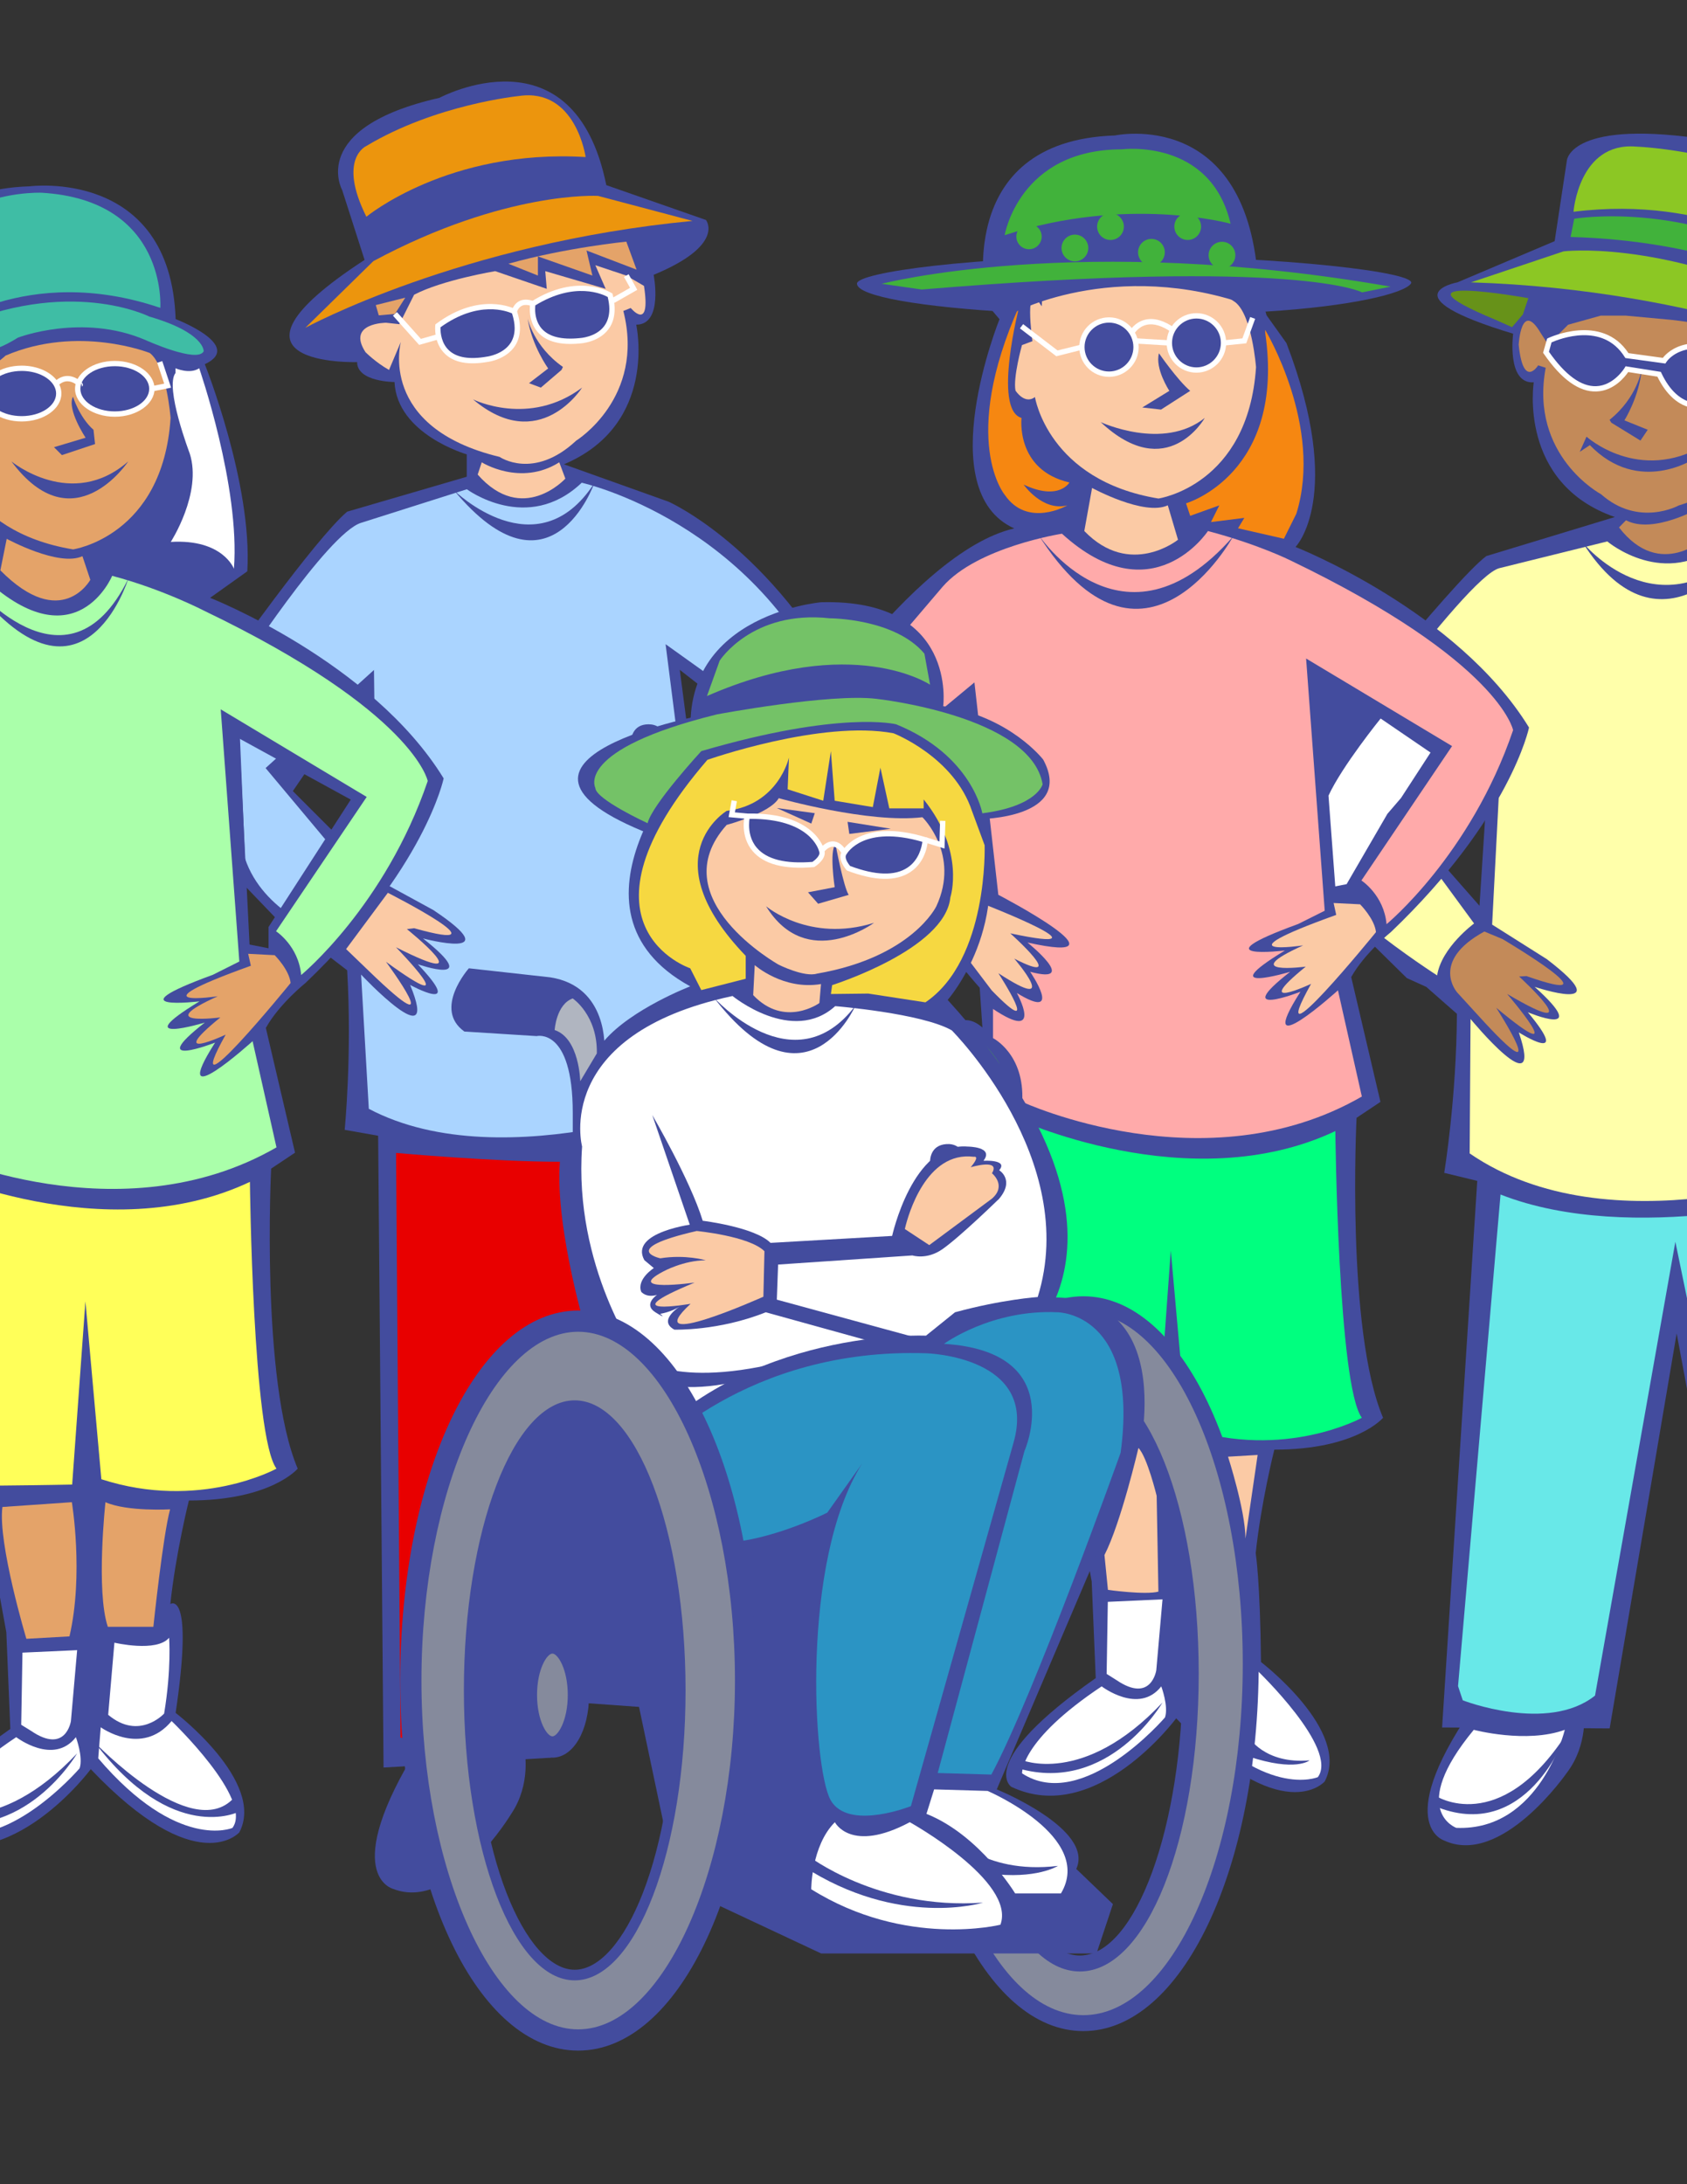 <?xml version="1.0" encoding="UTF-8"?>
<svg width="612" height="792" xmlns="http://www.w3.org/2000/svg" xmlns:svg="http://www.w3.org/2000/svg">
 <rect width="100%" height="100%" fill="#333333" stroke="none"/>
 <clipPath id="clp1">
  <rect id="rect4" y="0" x="0" height="792" width="612"/>
 </clipPath>
 <defs>
  <clipPath id="clp8">
   <path id="path48" d="m-14.393,802.8l644.383,0l0,-813.595l-644.383,0l0,813.595z"/>
  </clipPath>
 </defs>
 <style type="text/css"/>
 <g>
  <title>Layer 1</title>
  <g id="q3" transform="matrix(1,0,0,-1,1.312,796.301) ">
   <clipPath id="clp4">
    <path id="path24" d="m630.26,-24.242l-641.679,0l0,826.802l641.679,0l0,-826.802"/>
   </clipPath>
   <g id="g26" clip-path="url(#clp4)">
    <clipPath id="clp5">
     <path id="path29" d="m-14.393,802.8l644.383,0l0,-813.595l-644.383,0l0,813.595z"/>
    </clipPath>
    <g id="g31" clip-path="url(#clp5)">
     <clipPath id="clp6">
      <path id="path34" d="m0,792l612,0l0,-792l-612,0l0,792z"/>
     </clipPath>
     <g id="g36" clip-path="url(#clp6)">
      <clipPath id="clp7">
       <path id="path39" d="m0,792.06l612,0l0,-792l-612,0l0,792z"/>
      </clipPath>
      <g id="g41" clip-path="url(#clp7)">
       <g fill="none" id="q4">
        <g id="q5">
         <g id="xfrm6" transform="matrix(0,-503.739,-503.739,0,309.083,507.065) "/>
        </g>
       </g>
      </g>
     </g>
    </g>
   </g>
  </g>
  <path fill="#434c9e" fill-rule="nonzero" id="path101" d="m307.634,254.217c16.793,29.251 -65.996,84.075 -65.996,84.075l-5.417,-28.935l37.964,-44.961l-27.581,-21.51l40.424,309.804l-45.209,16.273l-28.89,-106.556l-13.091,174.944l-60.692,3.566l-1.964,-229.091l-12.143,-2.144c0,0 2.708,-27.107 0.903,-57.848l-11.737,-9.028l-7.245,-2.708l-22.593,-23.519l-2.708,-75.002c0,0 32.547,-46.112 44.283,-56.043l43.381,-12.662l0,-8.125c0,0 -25.302,-7.245 -26.204,-26.227c0,0 -13.565,0 -13.565,-7.223c0,0 -56.923,1.806 2.708,-37.061l-8.125,-25.302c0,0 -12.64,-22.593 35.255,-33.45c0,0 48.82,-26.204 60.557,31.644l36.158,12.64c0,0 7.223,9.051 -18.982,19.885c0,0 3.611,18.079 -6.32,18.079c0,0 8.125,36.158 -26.227,50.626l37.964,13.565c0,0 37.061,16.251 65.093,69.585m-201.397,35.345l25.369,25.369l0,-62.566c-3.386,5.078 -25.369,37.196 -25.369,37.196"/>
  <path fill="#ec950d" fill-rule="nonzero" id="path103" d="m132.915,78.595c0,0 29.703,-24.67 79.539,-21.645c0,0 -3.521,-25.166 -24.173,-22.142c0,0 -30.199,3.002 -55.366,18.124c0,0 -10.563,4.514 0,25.663"/>
  <path fill="#434c9e" fill-rule="nonzero" id="path135" d="m688.625,608.936l-25.414,-240.715c24.218,-16.161 65.251,-47.579 54.621,-69.224l0.158,4.695l0.023,-7.403c-15.98,-60.263 -45.006,-79.245 -56.246,-87.032l0.248,0.023l-0.745,-0.361c-3.431,-2.347 -5.462,-3.408 -5.462,-3.408l-15.935,-6.861l-18.576,-8.938l-0.519,-8.103c0,0 24.782,-8.848 24.466,-27.852c0,0 4.379,0.113 13.068,-8.08c0,0 73.715,1.196 -5.101,-36.813l6.5,-25.776c0,0 9.547,-24.512 -38.957,-32.253c-50.964,-8.148 -52.319,7.29 -52.319,7.29l-4.446,29.319l-35.278,14.942c0,0 -25.843,4.74 20.223,18.621c0,0 -2.438,18.282 7.471,17.628c0,0 -5.801,36.609 29.409,48.843l-46.608,14.152c-12.346,9.186 -64.62,75.07 -64.62,75.07l0,42.749l35.774,35.21l7.042,3.182l11.127,9.773c-0.158,30.786 -4.604,57.668 -4.604,57.668l11.985,2.912l-12.752,198.192l60.783,0.339l24.308,-143.21l26.972,144.587c0,0 39.769,3.498 53.402,-19.162zm-151.9,-280.484l-23.677,-26.949c0,0 23.993,-30.673 27.694,-35.503l-4.018,62.453zm124.499,6.071l-3.34,-64.055l25.911,36.542l-22.571,27.514"/>
  <path fill="#434c9e" fill-rule="nonzero" id="path137" d="m574.599,620.537c0,0 1.625,12.03 -6.184,22.277c0,0 -23.677,34.24 -44.532,24.557c0,0 -19.885,-6.049 12.865,-51.641l34.375,3.408"/>
  <path fill="#ffffaa" fill-rule="nonzero" id="path139" d="m657.387,342.626l-5.981,-85.633l39.137,47.692l-30.673,38.438l5.575,16.228c58.751,-38.438 47.014,-59.835 47.014,-59.835c-25.843,-90.892 -87.664,-102.877 -87.664,-102.877c-20.81,17.402 -41.71,-0.316 -41.71,-0.316l-39.092,9.683c-12.391,2.957 -69.404,83.827 -69.404,83.827l-6.591,13.159c5.282,20.043 53.357,50.693 53.357,50.693c1.603,-10.202 13.407,-18.824 13.407,-18.824l-31.035,-42.342l41.507,-32.976l-3.927,75.724l19.84,12.527c26.814,20.494 -4.401,10.044 -4.401,10.044c21.284,19.185 -2.483,9.209 -2.483,9.209c16.567,19.84 -3.273,7.313 -3.273,7.313c9.457,27.807 -17.515,-4.875 -17.515,-4.875l-0.316,48.752c51.009,35.052 129.736,5.846 129.736,5.846l-3.476,-52.386c0,0 -38.979,32.186 -21.307,5.439c0,0 -27.198,15.416 -1.354,-9.073c0,0 -39.905,21.758 -5.44,-6.794c0,0 -39.453,18.576 8.599,-16.319l17.47,-2.325"/>
  <path fill="#c38a59" fill-rule="nonzero" id="path141" d="m545.054,340.504c0,0 43.223,25.55 8.712,13.429l-2.663,0.158c0,0 27.107,24.828 -4.356,6.32c0,0 24.85,28.958 -3.95,5.011c0,0 21.893,34.059 -6.455,2.889l-7.697,-8.419c0,0 -10.112,-11.24 9.841,-22.119l6.568,2.731"/>
  <path fill="#c38a59" fill-rule="nonzero" id="path143" d="m587.328,191.245c15.055,19.501 31.644,3.521 31.644,3.521l-2.189,-10.698c0,0 -17.063,9.841 -26.904,4.582l-2.55,2.596"/>
  <path fill="#434c9e" fill-rule="nonzero" id="path149" d="m466.689,124.413c21.284,55.614 3.295,73.919 3.295,73.919c0,0 58.729,23.112 84.707,65.477c0,0 -6.726,32.727 -50.062,74.122c0,0 -9.615,7.697 -14.445,16.364l10.608,45.254l-8.667,5.778c0,0 -3.86,77.011 9.615,108.768c0,0 -9.615,11.556 -39.453,11.556c0,0 -4.83,19.253 -6.749,37.535c0,0 1.625,10.021 1.919,39.476c0,0 32.727,25.031 23.112,43.313c0,0 -15.348,17.74 -53.876,-22.909c0,0 -29.184,39.408 -59.835,24.828c0,0 -13.136,-8.757 30.651,-39.408l-1.467,-35.029l-8.757,-48.143l-30.651,-1.467l-10.202,-93.397l-21.893,-26.272c0,0 -11.669,-7.29 1.445,-16.048l-7.787,-11.421l13.159,-13.745l12.324,10.969c0,0 5.011,-8.08 12.707,-1.354l-0.971,-14.423c0,0 -6.207,-6.703 -19.253,-24.083l-3.837,4.83l-49.114,-44.283c0,0 -10.586,-9.638 1.941,-22.142c0,0 45.231,-72.203 82.789,-80.87c-30.403,-13.7 -5.349,-75.86 -5.349,-75.86l-4.853,-5.755c0,0 -12.91,-58.932 46.766,-60.873c0,0 48.662,-10.518 51.98,54.418l2.979,10.766m-109.828,139.87l5.823,65.567l-12.549,-0.09l2.889,-4.83l-29.838,-29.838l33.675,-30.809zm130.932,-4.808l40.424,22.142l-29.838,46.202l0,7.697l-6.884,-1.332l-3.702,-74.709"/>
  <path fill="#ffaaaa" fill-rule="nonzero" id="path151" d="m385.254,193.524c0,0 -30.786,4.808 -43.313,19.253l-50.062,58.729c0,0 -16.364,11.556 1.941,25.031l36.564,34.646l9.638,-14.423l-31.779,-31.779l45.254,-37.535l8.667,77.011c0,0 50.016,26.046 10.586,17.312c0,0 19.23,15.461 0.971,10.608c0,0 12.504,18.305 -4.83,7.697c0,0 10.112,18.305 -8.645,5.778l0,10.586c0,0 11.534,5.778 10.586,23.112c0,0 66.425,30.786 123.213,-1.941l-8.667,-38.505c0,0 -31.396,28.394 -13.61,0.519c0,0 -25.956,10.089 -3.724,-7.245c0,0 -28.958,8.69 -1.918,-7.719c0,0 -32.321,3.905 4.83,-9.615l9.615,-4.808l-6.749,-91.456l52.951,31.757l-32.885,48.73c0,0 8.171,5.259 9.119,15.845c0,0 30.515,-25.098 45.909,-70.352c0,0 -4.808,-25.008 -80.87,-61.595c0,0 -11.534,-5.778 -29.838,-10.608c0,0 -20.201,30.809 -52.951,0.971"/>
  <path fill="#00ff7f" fill-rule="nonzero" id="path153" d="m367.943,405.327c0,0 63.536,29.838 116.487,4.808c0,0 0.948,92.404 9.615,103.96c0,0 -27.92,15.393 -63.536,3.86l-5.778,-64.507l-4.808,66.425c0,0 -47.172,0.971 -57.758,0l-8.667,-88.567c0,0 10.586,-9.615 14.445,-25.979"/>
  <path fill="#fbcaa5" fill-rule="nonzero" id="path155" d="m375.459,143.982c0,0 4.717,30.199 44.803,36.79c0,0 32.547,-4.717 35.391,-47.624c0,0 -1.422,-18.869 -7.561,-23.586c0,0 -24.241,-17.74 -50.648,-6.41c0,0 -1.964,1.287 -19.072,2.934c-0.451,0.045 -0.293,5.327 -0.542,4.898c-6.613,-10.856 -3.295,12.73 -3.295,12.73l-3.792,1.422c0,0 -3.295,11.782 -2.347,16.499c0,0 3.295,5.191 7.065,2.347"/>
  <path fill="#fbcaa5" fill-rule="nonzero" id="path157" d="m396.178,176.935c0,0 18.892,10.292 27.468,6.297l3.702,12.482c0,0 -17.379,14.016 -33.991,-3.16l2.821,-15.619"/>
  <path fill="#fbcaa5" fill-rule="nonzero" id="path159" d="m338.646,331.273l3.837,-7.2l12.504,-1.445l0.948,4.808c0,0 49.994,19.388 10.563,10.992c0,0 22.119,19.749 1.467,9.186c0,0 17.786,20.675 -5.778,5.282c0,0 16.815,25.956 -2.392,6.252l-21.149,-27.875"/>
  <path fill="#fbcaa5" fill-rule="nonzero" id="path161" d="m493.412,327.91c0,0 5.282,5.282 5.755,10.089c0,0 -41.801,51.416 -23.541,18.756c0,0 -22.593,10.563 -1.941,-6.252c0,0 -25.46,3.363 -0.948,-7.697c0,0 -32.208,4.808 12.008,-11.06l-0.948,-4.311l9.615,0.474"/>
  <path fill="#41b23b" fill-rule="nonzero" id="path163" d="m343.679,378.355c0,0 6.636,-11.624 18.824,7.2c0,0 7.177,26.024 -12.188,40.401l-23.812,-24.895c0,0 -4.424,-4.424 2.776,-11.082l14.4,-11.624"/>
  <path fill="#41b23b" fill-rule="nonzero" id="path165" d="m322.644,377.249l4.966,7.742l12.752,-8.848l-9.434,-7.742l-8.283,8.848"/>
  <path fill="#434c9e" fill-rule="nonzero" id="path167" d="m339.775,405.981l-2.46,-2.483l4.762,-4.74l14.513,14.603l-2.844,2.821l-12.053,-12.12l-1.919,1.919"/>
  <path fill="#434c9e" fill-rule="nonzero" id="path169" d="m351.511,394.944l1.715,2.754l0.7,-0.79c2.844,-2.821 7.042,-2.325 9.75,0.406c3.115,3.137 3.024,7.426 -0.09,10.518c-1.715,1.715 -3.837,2.528 -6.275,2.37l-1.557,-3.273c1.828,0.316 3.837,-0.045 5.169,-1.377c1.603,-1.58 1.241,-3.972 -0.248,-5.485c-1.58,-1.603 -4.13,-1.67 -5.733,-0.09c-0.835,0.835 -1.354,2.122 -1.399,3.295l-0.451,0.429l-6.049,-9.231l6.342,-6.297l2.46,2.46l-4.334,4.311"/>
  <path fill="white" fill-rule="nonzero" id="path171" d="m401.889,580.835l19.84,-0.903l-2.257,25.685c0,0 -1.783,12.166 -14.423,3.611l-3.589,-2.257l0.429,-26.137"/>
  <path fill="white" fill-rule="nonzero" id="path173" d="m435.248,577.224c0,0 15.325,3.611 19.84,-1.806c0,0 0.903,11.263 -1.806,27.491c0,0 -9.006,9.931 -20.268,0.451l2.234,-26.137"/>
  <path fill="white" fill-rule="nonzero" id="path175" d="m399.654,611.486c0,0 13.52,10.36 21.623,0c0,0 2.708,7.2 1.354,11.263c0,0 -29.748,34.714 -51.845,20.291c0,0 -0.903,-11.737 28.868,-31.554"/>
  <path fill="white" fill-rule="nonzero" id="path177" d="m430.305,607.875c0,0 14.874,10.811 25.685,-2.257c0,0 29.748,28.394 22.097,38.776c0,0 -19.84,8.554 -48.685,-25.256l0.903,-11.263"/>
  <path fill="#434c9e" fill-rule="nonzero" id="path179" d="m370.335,638.074c0,0 22.548,9.908 51.393,-20.742c0,0 -19.388,33.359 -52.273,23.902l0.88,-3.16"/>
  <path fill="#434c9e" fill-rule="nonzero" id="path181" d="m190.312,634.959c0,0 2.392,11.917 -4.762,22.616c0,0 -21.419,35.707 -42.839,27.378c0,0 -20.246,-4.762 9.525,-52.364l34.51,1.196"/>
  <path fill="#434c9e" fill-rule="nonzero" id="path183"/>
  <path fill="#aad4ff" fill-rule="nonzero" id="path185" d="m169.367,177.409c0,0 22.006,16.341 41.665,-2.37c0,0 63.649,14.061 91.253,80.058c0,0 13.114,20.607 -43.042,62.724l-4.695,-20.584l26.204,-35.571l-39.295,-28.078l20.742,162.869c0,0 -78.794,31.824 -128.404,5.598l-2.799,-48.662c0,0 29.026,30.877 17.786,3.747c0,0 20.584,11.218 2.799,-7.493c0,0 24.354,8.419 1.873,-9.367c0,0 31.824,8.441 3.747,-10.292l-20.584,-11.24l-0.948,-75.815l-39.318,35.571l33.698,40.243c0,0 -11.218,9.367 -12.166,19.659c0,0 -22.458,-7.471 -29.003,-27.13l-2.821,-67.396c0,0 32.772,-50.558 44.938,-54.305l38.37,-12.166"/>
  <path fill="#434c9e" fill-rule="nonzero" id="path187" d="m32.928,641.505c0,0 -29.184,39.408 -59.835,24.805c0,0 -13.136,-8.757 30.651,-39.386l-1.445,-35.03l-8.757,-48.166l-30.651,-1.445l-10.224,-93.397l-21.893,-26.272c0,0 -11.669,-7.29 1.467,-16.048l-7.787,-11.443l13.159,-13.723l12.301,10.969c0,0 5.011,-8.103 12.73,-1.354l-0.971,-14.445c0,0 -6.207,-6.681 -19.253,-24.06l-3.86,4.808l-49.091,-44.283c0,0 -10.586,-9.615 1.919,-22.142c0,0 45.254,-72.181 82.789,-80.848c0,0 -30.786,-0.971 -32.727,-10.608l26.949,-72.181c0,0 -17.312,-57.758 42.365,-59.699c0,0 51.032,-6.726 52.951,48.143c0,0 25.031,9.615 10.586,16.364c0,0 17.334,43.313 15.416,75.092l-13.497,9.615c0,0 58.729,23.112 84.73,65.477c0,0 -6.749,32.727 -50.062,74.122c0,0 -9.638,7.697 -14.445,16.364l10.586,45.231l-8.667,5.778c0,0 -3.837,77.011 9.638,108.79c0,0 -9.638,11.556 -39.476,11.556c0,0 -4.808,19.253 -6.726,37.535c0,0 8.645,-5.778 1.919,39.476c0,0 32.727,25.031 23.112,43.313c0,0 -15.348,17.718 -53.898,-22.909zm-110.731,-338.084l29.838,29.838l-2.866,4.808l12.549,0.113l-5.823,-65.567l-33.698,30.809zm168.331,39.07l6.884,1.354l0,-7.697l29.838,-46.202l-40.424,-22.142l3.702,74.686"/>
  <path fill="#ffff59" fill-rule="nonzero" id="path189" d="m-25.823,423.744c0,0 63.536,29.861 116.487,4.808c0,0 0.971,92.426 9.638,103.983c0,0 -27.92,15.393 -63.536,3.837l-5.778,-64.484l-4.808,66.425c0,0 -47.172,0.948 -57.781,0l-8.645,-88.567c0,0 10.586,-9.638 14.423,-26.001"/>
  <path fill="#e4a369" fill-rule="nonzero" id="path191" d="m-18.285,162.422c0,0 4.717,30.199 44.803,36.79c0,0 32.547,-4.717 35.368,-47.624c0,0 -1.399,-18.869 -7.539,-23.586c0,0 -25.934,-10.382 -52.341,0.948c0,0 -10.473,10.45 -17.131,1.648c-0.271,-0.361 -0.542,-0.767 -0.79,-1.174c-6.613,-10.856 -3.318,12.73 -3.318,12.73l-3.769,1.422c0,0 -3.295,11.782 -2.37,16.499c0,0 3.318,5.191 7.087,2.347"/>
  <path fill="#3fbda5" fill-rule="nonzero" id="path193" d="m-17.721,119.267c0,0 2.686,16.634 24.241,3.16c0,0 23.361,-8.983 46.27,0.88c0,0 18.846,8.554 21.103,4.063c0,0 0.451,-6.749 -19.772,-12.594c0,0 -29.184,-14.806 -71.842,4.492"/>
  <path fill="#3fbda5" fill-rule="nonzero" id="path195" d="m58.162,111.638c0,0 2.708,-39.07 -43.11,-41.756c0,0 -56.584,-2.257 -43.561,55.682l5.846,-5.394c0,0 31.892,-25.144 80.825,-8.532"/>
  <path fill="#434c9e" fill-rule="nonzero" id="path197" d="m20.266,139.129c0.677,1.106 1.061,2.302 1.061,3.566c0,5.056 -6.026,9.164 -13.452,9.164c-7.448,0 -13.475,-4.108 -13.475,-9.164c0,-5.056 6.026,-9.164 13.475,-9.164c5.552,0 10.337,2.302 12.391,5.598"/>
  <path fill="white" fill-rule="nonzero" id="path199" d="m-6.548,142.696c0,5.575 6.455,10.134 14.423,10.134c7.945,0 14.4,-4.559 14.4,-10.134c0,-1.422 -0.406,-2.799 -1.196,-4.063c-2.28,-3.679 -7.471,-6.049 -13.204,-6.049c-7.967,0 -14.423,4.537 -14.423,10.112zm1.919,0c0,-4.514 5.598,-8.193 12.504,-8.193c5.078,0 9.638,2.009 11.579,5.146c0.587,0.971 0.903,1.986 0.903,3.047c0,4.514 -5.598,8.193 -12.482,8.193c-6.907,0 -12.504,-3.679 -12.504,-8.193"/>
  <path fill="#434c9e" fill-rule="nonzero" id="path201" d="m55.092,140.98c0,5.056 -6.026,9.164 -13.452,9.164c-7.426,0 -13.452,-4.108 -13.452,-9.164c0,-5.056 6.026,-9.164 13.452,-9.164c7.426,0 13.452,4.108 13.452,9.164"/>
  <path fill="white" fill-rule="nonzero" id="path203" d="m27.217,140.98c0,5.575 6.478,10.134 14.423,10.134c7.945,0 14.423,-4.559 14.423,-10.134c0,-5.575 -6.478,-10.112 -14.423,-10.112c-7.945,0 -14.423,4.537 -14.423,10.112zm1.941,0c0,-4.514 5.598,-8.193 12.482,-8.193c6.884,0 12.482,3.679 12.482,8.193c0,4.514 -5.598,8.193 -12.482,8.193c-6.884,0 -12.482,-3.679 -12.482,-8.193"/>
  <path fill="white" fill-rule="nonzero" id="path205" d="m19.589,138.588l1.354,1.354c1.219,-1.219 2.505,-1.783 3.837,-1.67c1.896,0.135 3.318,1.512 3.498,1.76c0,0 1.038,-1.016 1.219,-1.196c0.068,0.384 0.293,1.377 0.293,1.377c0.316,-0.316 0.542,-0.88 -0.293,-1.715c-0.361,-0.361 -1.738,-1.603 -3.724,-2.031c-1.535,-0.339 -3.86,-0.226 -6.184,2.122"/>
  <path fill="white" fill-rule="nonzero" id="path207" d="m-21.106,136.556l9.525,8.329l6.184,-1.241l-0.384,-1.896c0,0 -4.469,0.903 -5.259,1.061c-0.655,-0.587 -8.803,-7.697 -8.803,-7.697l-1.264,1.445"/>
  <path fill="white" fill-rule="nonzero" id="path209" d="m57.033,131.546c0,0 1.986,5.959 2.528,7.561c-1.422,0.271 -4.65,0.925 -4.65,0.925l0.361,1.896l6.794,-1.354l-3.205,-9.638l-1.828,0.609"/>
  <path fill="#434c9e" fill-rule="nonzero" id="path211" d="m26.473,143.847c0,0 2.28,7.448 7.448,12.008l0.564,5.169l-12.03,3.995l-2.866,-2.866l11.466,-3.431c0,0 -6.884,-10.292 -4.582,-14.874"/>
  <path fill="#434c9e" fill-rule="nonzero" id="path213" d="m4.15,167.32c0,0 21.826,17.966 42.365,0c0,0 -19.907,30.154 -42.365,0"/>
  <path fill="#e4a369" fill-rule="nonzero" id="path215" d="m2.435,195.375c0,0 18.892,10.292 27.468,6.297l2.866,8.577c0,0 -10.473,18.937 -32.637,-3.431l2.302,-11.443"/>
  <path fill="white" fill-rule="nonzero" id="path217" d="m-24.492,128.95l-8.577,63.559c0,0 -20.043,0 -18.892,6.861l20.607,-63.536l6.861,-6.884"/>
  <path fill="white" fill-rule="nonzero" id="path219" d="m63.669,133.532c0,0 5.169,2.302 8.599,0c0,0 14.897,42.952 12.594,72.7c0,0 -3.995,-10.856 -22.909,-9.728c0,0 11.466,-17.74 6.884,-32.05c0,0 -9.164,-24.038 -5.169,-29.206"/>
  <path fill="#d3d2d2" fill-rule="nonzero" id="path221" d="m-22.122,176.213c-0.045,-0.045 2.122,3.927 0.971,7.019c-0.519,1.399 -1.67,2.46 -3.431,3.115l-0.09,0.023l-0.09,0.068c-0.113,0.068 -2.573,1.738 -2.731,4.627c-0.135,2.189 1.083,4.401 3.589,6.568c0.023,0.023 2.325,2.054 2.167,4.672c-0.113,1.873 -1.467,3.679 -3.995,5.372l1.061,1.603c3.07,-2.054 4.695,-4.356 4.853,-6.861c0.226,-3.589 -2.708,-6.139 -2.821,-6.252c-2.031,-1.738 -3.024,-3.408 -2.934,-4.966c0.113,-1.919 1.851,-3.137 1.873,-3.16l-0.203,0.113c2.325,-0.88 3.86,-2.302 4.559,-4.243c1.467,-3.95 -1.038,-8.532 -1.151,-8.712c-1.896,-2.686 -1.941,-5.236 -0.158,-7.697l-1.557,-1.129c-1.58,2.212 -2.866,5.71 0.09,9.841"/>
  <path fill="#d3d2d2" fill-rule="nonzero" id="path223" d="m-13.026,180.456c0.271,2.912 -0.948,4.853 -3.724,5.891l-0.113,0.023l-0.09,0.068c-0.09,0.068 -2.55,1.738 -2.731,4.627c-0.135,2.189 1.083,4.401 3.611,6.568c0.023,0.023 2.325,2.054 2.167,4.672c-0.135,1.873 -1.467,3.679 -4.018,5.372l1.083,1.603c3.07,-2.054 4.695,-4.356 4.853,-6.861c0.203,-3.589 -2.708,-6.139 -2.844,-6.252c-2.031,-1.738 -3.024,-3.408 -2.934,-4.966c0.113,-1.919 1.873,-3.137 1.896,-3.16l-0.203,0.113c4.559,-1.715 5.214,-5.236 4.966,-7.877l-1.919,0.181"/>
  <path fill="#e4a369" fill-rule="nonzero" id="path225" d="m0.878,546.438l25.189,-1.738c0,0 4.356,26.069 -0.858,48.662l-15.641,0.88c0,0 -10.428,-34.759 -8.69,-47.804"/>
  <path fill="#e4a369" fill-rule="nonzero" id="path227" d="m39.112,589.886l16.522,0c0,0 3.453,-33.021 6.071,-42.591c0,0 -15.641,0.88 -23.451,-2.596c0,0 -3.498,32.163 0.858,45.186"/>
  <path fill="#e4a369" fill-rule="nonzero" id="path229" d="m-55.12,349.713l3.86,-7.223l12.482,-1.445l0.971,4.808c0,0 49.994,19.411 10.563,11.014c0,0 22.119,19.749 1.445,9.186c0,0 17.786,20.652 -5.755,5.282c0,0 16.815,25.956 -2.415,6.252l-21.149,-27.875"/>
  <path fill="#e4a369" fill-rule="nonzero" id="path231" d="m99.646,346.35c0,0 5.304,5.282 5.778,10.089c0,0 -41.823,51.416 -23.564,18.734c0,0 -22.593,10.586 -1.919,-6.252c0,0 -25.482,3.386 -0.948,-7.674c0,0 -32.208,4.808 12.008,-11.06l-0.971,-4.334l9.615,0.497"/>
  <path fill="#41b23b" fill-rule="nonzero" id="path233" d="m-50.087,396.795c0,0 6.636,-11.624 18.824,7.2c0,0 7.2,26.024 -12.188,40.401l-23.789,-24.918c0,0 -4.424,-4.424 2.754,-11.06l14.4,-11.624"/>
  <path fill="#41b23b" fill-rule="nonzero" id="path235" d="m-71.122,395.689l4.988,7.742l12.73,-8.848l-9.412,-7.764l-8.306,8.87"/>
  <path fill="white" fill-rule="nonzero" id="path241" d="m8.145,599.253l19.84,-0.903l-2.257,25.708c0,0 -1.806,12.166 -14.423,3.589l-3.611,-2.234l0.451,-26.159"/>
  <path fill="white" fill-rule="nonzero" id="path243" d="m41.505,595.642c0,0 15.325,3.611 19.84,-1.783c0,0 0.903,11.263 -1.806,27.491c0,0 -9.028,9.908 -20.291,0.451l2.257,-26.159"/>
  <path fill="white" fill-rule="nonzero" id="path245" d="m5.888,629.904c0,0 13.52,10.382 21.645,0c0,0 2.708,7.223 1.354,11.285c0,0 -29.748,34.691 -51.845,20.268c0,0 -0.903,-11.714 28.845,-31.554"/>
  <path fill="white" fill-rule="nonzero" id="path247" d="m36.539,626.315c0,0 14.874,10.811 25.708,-2.257c0,0 29.748,28.394 22.074,38.754c0,0 -19.817,8.577 -48.685,-25.234l0.903,-11.263"/>
  <path fill="#434c9e" fill-rule="nonzero" id="path249" d="m-23.408,656.514c0,0 22.548,9.908 51.393,-20.742c0,0 -19.388,33.359 -52.296,23.902l0.903,-3.16"/>
  <path fill="#434c9e" fill-rule="nonzero" id="path251" d="m34.282,631.709c0,0 35.165,36.971 50.49,20.291l1.806,4.966c0,0 -23.88,12.166 -52.296,-25.256"/>
  <path fill="#fbc707" fill-rule="nonzero" id="path253"/>
  <path fill="#ec950d" fill-rule="nonzero" id="path255" d="m110.774,118.861c0,0 56.381,-30.719 140.434,-38.754l-34.24,-9.073c0,0 -33.72,-2.009 -81.525,23.654l-24.67,24.173"/>
  <path fill="#fbcaa5" fill-rule="nonzero" id="path257" d="m145.419,123.985c0,0 -8.554,30.989 35.819,41.688c0,0 12.301,8.554 27.784,-5.891c0,0 25.121,-15.506 17.108,-47.037l2.686,-1.061c0,0 7.426,9.006 4.808,-8.013c-1.083,-6.952 0,0 0,0l-6.41,-3.747l-11.24,-3.747l3.747,8.554l-21.916,-6.41l0.542,6.41l-18.711,-6.41c0,0 -19.253,3.205 -29.409,8.554l-5.349,10.676l-4.808,-0.519c0,0 -14.423,0 -7.471,10.676c0,0 3.724,3.747 8.532,6.433l4.288,-10.157"/>
  <path fill="#e4a369" fill-rule="nonzero" id="path259" d="m184.444,95.636l10.698,4.288l0,-6.952l19.772,6.952l-2.144,-9.096l18.169,6.952l-3.724,-10.157c0,0 -21.916,2.144 -42.771,8.013"/>
  <path fill="#e4a369" fill-rule="nonzero" id="path261" d="m147.022,107.937l-3.747,5.891l-5.868,0.519l-1.083,-3.724l10.698,-2.686"/>
  <path fill="#434c9e" fill-rule="nonzero" id="path263" d="m186.566,112.948c0,0 -12.12,-6.342 -27.694,5.214c0,0 -1.738,15.574 17.898,12.12c0,0 15.009,-1.738 9.796,-17.334"/>
  <path fill="white" fill-rule="nonzero" id="path265" d="m158.285,117.371l-0.339,0.248l-0.045,0.429c-0.023,0.248 -0.655,6.342 3.634,10.36c3.295,3.092 8.464,4.04 15.393,2.821c0.226,-0.023 6.726,-0.835 9.976,-5.913c2.076,-3.295 2.28,-7.561 0.587,-12.662l-0.135,-0.384l-0.339,-0.158c-0.519,-0.271 -12.843,-6.5 -28.732,5.259zm27.468,-3.724c0.609,1.918 0.948,3.724 0.948,5.349c0,2.009 -0.474,3.769 -1.422,5.282c-2.731,4.288 -8.577,5.033 -8.622,5.033c-6.342,1.129 -10.969,0.361 -13.791,-2.28c-2.754,-2.573 -3.07,-6.342 -3.07,-7.967c0,-0.226 0,-0.226 0,-0.384c13.7,-9.908 24.196,-5.846 25.956,-5.033"/>
  <path fill="#434c9e" fill-rule="nonzero" id="path267" d="m221.347,107.057c0,0 -11.601,-7.245 -28.033,3.07c0,0 -2.912,15.416 16.928,13.452c0,0 15.1,-0.564 11.105,-16.522"/>
  <path fill="white" fill-rule="nonzero" id="path269" d="m192.795,109.314l-0.339,0.226l-0.09,0.406c-0.045,0.248 -1.129,6.275 2.844,10.631c3.024,3.318 8.125,4.65 15.122,3.972c0.203,-0.023 6.771,-0.316 10.382,-5.146c2.347,-3.115 2.866,-7.335 1.557,-12.572l-0.09,-0.384l-0.339,-0.203c-0.474,-0.316 -12.301,-7.448 -29.048,3.07zm27.672,-1.625c0.361,1.535 0.587,3.024 0.587,4.356c0,2.46 -0.632,4.537 -1.873,6.207c-3.047,4.085 -8.938,4.356 -8.983,4.356c-6.41,0.632 -10.947,-0.474 -13.565,-3.318c-2.122,-2.325 -2.505,-5.304 -2.505,-7.177c0,-0.632 0.045,-1.061 0.068,-1.377c14.468,-8.87 24.602,-3.972 26.272,-3.047"/>
  <path fill="white" fill-rule="nonzero" id="path271" d="m188.326,109.223c-2.099,1.106 -2.663,3.408 -2.686,3.498l1.873,0.451c0,0 0.406,-1.557 1.738,-2.257c0.948,-0.497 2.212,-0.451 3.724,0.113l0.677,-1.806c-2.054,-0.767 -3.86,-0.767 -5.327,0"/>
  <path fill="white" fill-rule="nonzero" id="path273" d="m142.553,114.46l9.502,10.608l8.058,-2.302l-0.519,-1.851c0,0 -5.913,1.693 -6.907,1.964c-0.745,-0.813 -8.69,-9.705 -8.69,-9.705l-1.445,1.287"/>
  <path fill="white" fill-rule="nonzero" id="path275" d="m226.358,100.398c0,0 1.58,2.821 2.212,3.972c-1.309,0.745 -6.658,3.792 -6.658,3.792l0.971,1.67l8.306,-4.74l-3.137,-5.643l-1.693,0.948"/>
  <path fill="#434c9e" fill-rule="nonzero" id="path277" d="m191.396,115.43c0,0 2.144,10.157 12.82,17.628l-0.519,1.083l-7.493,6.41l-4.288,-1.603l6.952,-5.349c0,0 -5.868,-8.035 -7.471,-18.169"/>
  <path fill="#434c9e" fill-rule="nonzero" id="path279" d="m171.601,144.817c0,0 20.314,10.157 39.566,-4.266c0,0 -15.506,24.579 -39.566,4.266"/>
  <path fill="#fbcaa5" fill-rule="nonzero" id="path281" d="m125.557,344.138l15.145,-20.404c0,0 44.757,22.706 9.525,12.843l-2.618,0.316c0,0 28.619,23.045 -3.95,6.591c0,0 26.656,27.31 -3.634,5.259c0,0 24.038,32.592 -6.252,3.295l-8.216,-7.9"/>
  <path fill="#fbcaa5" fill-rule="nonzero" id="path283" d="m174.761,167.636c0,0 14.061,8.87 28.123,0l2.212,5.913c0,0 -15.529,17.018 -31.802,-1.467l1.467,-4.446"/>
  <path fill="#858a9c" fill-rule="nonzero" id="path285" d="m332.304,603.27c0,-71.978 27.175,-130.345 60.715,-130.345c33.54,0 60.737,58.367 60.737,130.345c0,71.978 -27.198,130.325 -60.737,130.325c-33.54,0 -60.715,-58.347 -60.715,-130.325zm59.451,-101.59c-22.209,0 -40.198,47.06 -40.198,105.134c0,58.074 17.989,105.163 40.198,105.163c22.209,0 40.198,-47.089 40.198,-105.163c0,-58.074 -17.989,-105.134 -40.198,-105.134"/>
  <path fill="#434c9e" fill-rule="nonzero" id="path287" d="m329.415,603.27c0,74.686 27.942,133.214 63.604,133.214c35.661,0 63.604,-58.528 63.604,-133.214c0,-74.709 -27.942,-133.234 -63.604,-133.234c-35.661,0 -63.604,58.525 -63.604,133.234zm5.778,0c0,-70.285 25.934,-127.456 57.826,-127.456c31.892,0 57.826,57.171 57.826,127.456c0,70.262 -25.934,127.438 -57.826,127.438c-31.892,0 -57.826,-57.176 -57.826,-127.438"/>
  <path fill="#434c9e" fill-rule="nonzero" id="path289" d="m348.667,606.814c0,60.602 18.937,108.052 43.087,108.052c24.173,0 43.11,-47.45 43.11,-108.052c0,-60.579 -18.937,-108.023 -43.11,-108.023c-24.151,0 -43.087,47.443 -43.087,108.023zm5.778,0c0,-55.411 17.086,-102.245 37.309,-102.245c20.223,0 37.332,46.834 37.332,102.245c0,55.456 -17.108,102.274 -37.332,102.274c-20.223,0 -37.309,-46.818 -37.309,-102.274"/>
  <path fill="#434c9e" fill-rule="nonzero" id="path291" d="m397.871,708.341l-99.965,0l-52.431,-24.584l-13.655,-64.823l-42.771,-3.07l-15.664,-14.039c0,0 11.466,11.466 0,-3.273c-11.488,-14.761 0,-27.875 0,-27.875l22.932,0l3.273,-24.579l8.193,-55.704l0,-86.852c0,-31.125 -13.114,-27.852 -13.114,-27.852l-26.204,-1.648c-11.466,-8.193 1.625,-22.932 1.625,-22.932l29.5,3.273c21.307,3.273 19.682,26.204 19.682,26.204c0,0 -9.841,8.216 0,-3.273c9.818,-11.466 31.125,-19.659 31.125,-19.659c-50.806,-27.852 1.061,-84.369 1.061,-84.369c-8.87,-50.242 46.45,-54.914 46.45,-54.914c49.542,-1.309 44.261,37.693 44.261,37.693c24.444,3.882 36.293,19.388 36.293,19.388c11.466,21.307 -23.203,21.577 -23.203,21.577c13.114,37.693 -11.466,65.545 -11.466,65.545c81.931,90.124 22.954,129.465 22.954,129.465c60.625,-3.295 44.238,40.966 44.238,40.966l-49.384,115.832c0,0 35.481,14.423 28.845,28.845l13.294,12.752l-5.53,16.644"/>
  <path fill="#f6d841" fill-rule="nonzero" id="path293" d="m250.395,351.112c0,0 -45.773,-15.28 6.229,-75.589c0,0 41.304,-14.558 67.509,-9.638c0,0 21.916,8.487 28.461,28.145l4.604,12.459c0,0 1.422,41.44 -21.487,56.968l-20.72,-3.182l-13.565,0.158l0.451,-3.228c0,0 41.033,-12.91 42.884,-31.802c0,0 5.53,-16.612 -9.683,-35.526l0,3.25l-12.459,0l-3.228,-14.761l-2.754,14.287l-13.836,-2.302l-1.377,-17.989l-2.776,17.989l-12.91,-4.153l0.474,-11.534c0,0 -3.702,17.063 -22.593,19.366c0,0 -27.672,16.612 6.907,52.567l0,8.306l-16.115,4.108l-4.018,-7.9"/>
  <path fill="#fbcaa5" fill-rule="nonzero" id="path295" d="m296.349,353.053c34.578,-5.981 43.335,-24.444 43.335,-24.444c8.757,-18.892 -5.056,-32.276 -5.056,-32.276c-19.366,2.325 -52.115,-6.907 -52.115,-6.907c-3.228,5.53 -18.892,9.683 -18.892,9.683c-23.992,26.746 18.892,50.716 18.892,50.716c0,0 9.231,4.604 13.836,3.228"/>
  <path fill="#434c9e" fill-rule="nonzero" id="path297" d="m298.064,308.454c0,0 -2.979,-12.978 -26.972,-12.482c0,0 -4.988,19.975 23.992,17.47c0,0 3.995,-2.483 2.979,-4.988"/>
  <path fill="white" fill-rule="nonzero" id="path299" d="m271.07,295.002l-0.722,0.023l-0.181,0.7c-0.09,0.316 -1.783,7.426 2.889,12.91c4.063,4.762 11.488,6.703 22.097,5.778l0.248,-0.023l0.181,-0.113c0.203,-0.135 4.672,-2.979 3.386,-6.184l0.045,0.135c-0.135,-0.542 -3.453,-13.745 -27.942,-13.226zm26.069,13.678l0.023,0.068l0.023,0.068c0.045,0.158 0.09,0.316 0.09,0.474c0,1.241 -1.693,2.641 -2.528,3.228c-9.796,0.79 -16.612,-0.903 -20.201,-5.124c-2.302,-2.686 -2.799,-5.913 -2.799,-8.216c0,-0.993 0.068,-1.738 0.158,-2.257c22.097,-0.181 25.121,11.263 25.234,11.759"/>
  <path fill="#434c9e" fill-rule="nonzero" id="path301" d="m306.28,309.221c0,0 6.433,-11.692 29.364,-4.695c0,0 -0.609,20.584 -27.829,10.315c0,0 -3.16,-3.498 -1.535,-5.62"/>
  <path fill="white" fill-rule="nonzero" id="path303" d="m305.445,308.747l0.09,-0.113c-2.122,2.731 1.422,6.681 1.557,6.861l0.158,0.158l0.226,0.09c9.976,3.769 17.65,3.905 22.841,0.429c6.004,-3.995 6.275,-11.308 6.297,-11.624l0.023,-0.722l-0.7,-0.226c-23.428,-7.132 -30.222,4.65 -30.493,5.146zm1.332,1.919c0,-0.316 0.09,-0.609 0.271,-0.858l0.045,-0.045l0.045,-0.068c0.248,-0.451 6.275,-10.608 27.468,-4.446c-0.226,1.783 -1.196,6.568 -5.372,9.344c-4.604,3.07 -11.624,2.866 -20.833,-0.587c-0.587,-0.677 -1.625,-2.144 -1.625,-3.34"/>
  <path fill="#434c9e" fill-rule="nonzero" id="path305" d="m303.097,306.152c0,0 2.934,15.551 4.785,18.327l-11.082,3.228l-3.679,-4.153l9.683,-1.851c0,0 -2.009,-13.249 0.293,-15.551"/>
  <path fill="#434c9e" fill-rule="nonzero" id="path307" d="m277.909,328.609c0,0 15.664,13.384 39.182,6.004c0,0 -24.421,17.989 -39.182,-6.004"/>
  <path fill="white" fill-rule="nonzero" id="path309" d="m264.502,295.25l-0.181,1.038l6.681,0.632l0.181,-1.918c0,0 -3.205,-0.293 -4.582,-0.429c0.226,-1.309 0.722,-4.04 0.722,-4.04l-1.896,-0.361l-0.925,5.078"/>
  <path fill="white" fill-rule="nonzero" id="path311" d="m340.813,305.113c-1.557,-0.474 -4.875,-1.512 -4.875,-1.512l-0.564,1.851l7.268,2.234l0.339,-10.021l-1.941,-0.068c0,0 -0.181,5.665 -0.226,7.516"/>
  <path fill="#434c9e" fill-rule="nonzero" id="path313" d="m281.791,292.993l13.791,1.873l-1.264,3.769l-12.527,-5.643"/>
  <path fill="#434c9e" fill-rule="nonzero" id="path315" d="m307.476,298.004l0.632,4.379l15.032,-1.873l-15.664,-2.505"/>
  <path fill="white" fill-rule="nonzero" id="path317" d="m265.743,361.156c0,0 21.645,17.718 37.241,3.679c0,0 31.373,2.55 42.297,8.78c0,0 46.766,46.789 31.17,96.692c0,0 -12.843,0.858 -29.996,5.53l-10.54,8.487c0,0 -65.477,-3.115 -106.014,43.674c0,0 -3.137,-24.963 1.557,-35.865c0,0 -23.406,-32.75 -20.291,-76.401c0,0 -10.902,-40.559 54.576,-54.576"/>
  <path fill="white" fill-rule="nonzero" id="path319" d="m297.297,307.889l1.557,1.129c0.023,-0.023 1.58,-2.099 3.386,-2.009c1.174,0.068 2.28,1.016 3.34,2.821l1.67,-0.971c-1.399,-2.415 -3.07,-3.679 -4.92,-3.769c-2.866,-0.135 -4.943,2.686 -5.033,2.799"/>
  <path fill="#fbcaa5" fill-rule="nonzero" id="path321" d="m273.801,349.961c0,0 10.315,9.164 24.038,6.861l-0.587,6.884c0,0 -12.572,9.141 -24.015,-2.866l0.564,-10.879"/>
  <path fill="#434c9e" fill-rule="nonzero" id="path323" d="m249.921,443.177l-13.294,-38.867c0,0 13.723,23.473 18.305,38.347c0,0 18.869,2.28 24.602,8.013l60.06,-3.431c0,0 9.728,-10.315 22.887,-12.594c0,0 -13.971,13.655 -20.584,18.305c-5.733,3.995 -10.879,2.28 -10.879,2.28l-50.919,3.453c0,0 -7.426,-14.897 -28.597,-10.879l-1.58,-4.627"/>
  <path fill="#434c9e" fill-rule="nonzero" id="path325" d="m252.065,443.787c0,0 -24.015,2.866 -18.305,13.159l3.431,2.866c0,0 -6.297,3.995 -4.582,8.577c0,0 1.715,2.302 5.733,1.151c0,0 -5.146,3.431 -0.587,6.297c4.582,2.866 1.715,0.564 1.715,0.564c0,0 4.018,-0.564 7.448,-2.844c0,0 -8.577,5.146 -2.28,8.577c0,0 16.003,0.564 33.179,-6.297l47.488,13.159l13.159,-2.302l-56.652,-15.438l0.587,-16.025c0,0 -17.176,-14.287 -30.335,-11.443"/>
  <path fill="#434c9e" fill-rule="nonzero" id="path327" d="m231.458,492.133c0,0 14.31,12.888 59.519,-0.271c0,0 -35.481,20.584 -63.514,5.71l3.995,-5.439"/>
  <path fill="#434c9e" fill-rule="nonzero" id="path329" d="m323.591,448.369c0,0 7.426,-34.33 27.446,-32.614c0,0 9.728,0 5.733,5.146c0,0 9.141,-0.564 5.71,3.431c0,0 5.733,3.453 0,10.315l-25.73,17.74l-13.159,-4.018"/>
  <path fill="#2b94c4" fill-rule="nonzero" id="path331" d="m235.476,527.885c0,0 34.894,-39.453 100.687,-37.174c0,0 40.627,1.129 31.463,32.614l-37.174,131.586c0,0 -21.239,8.487 -28.439,-1.129c-0.271,-0.361 -0.519,-0.745 -0.745,-1.174c-6.297,-11.443 -10.879,-86.378 11.443,-121.858l-12.594,17.74c0,0 -69.788,35.481 -64.642,-20.607"/>
  <path fill="#434c9e" fill-rule="nonzero" id="path333" d="m164.424,612.931c0,61.121 19.366,109.009 44.058,109.009c24.715,0 44.058,-47.888 44.058,-109.009c0,-61.121 -19.343,-108.993 -44.058,-108.993c-24.692,0 -44.058,47.872 -44.058,108.993zm7.719,0c0,-60.579 18.779,-101.297 36.339,-101.297c17.56,0 36.361,40.717 36.361,101.297c0,60.602 -18.801,101.308 -36.361,101.308c-17.56,0 -36.339,-40.706 -36.339,-101.308"/>
  <path fill="#858a9c" fill-rule="nonzero" id="path335" d="m209.836,614.601c0,10.428 -4.221,18.869 -9.434,18.869c-5.214,0 -9.434,-8.441 -9.434,-18.869c0,-10.428 4.221,-18.869 9.434,-18.869c5.214,0 9.434,8.441 9.434,18.869"/>
  <path fill="#434c9e" fill-rule="nonzero" id="path337" d="m187.107,614.601c0,12.956 5.71,22.729 13.294,22.729c7.584,0 13.294,-9.773 13.294,-22.729c0,-12.956 -5.71,-22.729 -13.294,-22.729c-7.584,0 -13.294,9.773 -13.294,22.729zm7.719,0c0,-9.322 3.611,-15.009 5.575,-15.009c1.964,0 5.575,5.688 5.575,15.009c0,9.322 -3.611,15.009 -5.575,15.009c-1.964,0 -5.575,-5.688 -5.575,-15.009"/>
  <path fill="#f68711" fill-rule="nonzero" id="path339"/>
  <path fill="#434c9e" fill-rule="nonzero" id="path341" d="m420.442,128.115c0,0 6.794,9.818 11.33,13.61l-10.586,6.794l-6.794,-0.767l9.818,-6.026c0,0 -5.282,-8.035 -3.769,-13.61"/>
  <path fill="#434c9e" fill-rule="nonzero" id="path343" d="m399.293,153.055c0,0 22.661,10.563 37.761,-1.512c0,0 -13.587,24.173 -37.761,1.512"/>
  <path fill="#434c9e" fill-rule="nonzero" id="path345" d="m412.136,125.858c0,5.417 -4.401,9.818 -9.818,9.818c-5.439,0 -9.818,-4.401 -9.818,-9.818c0,-5.417 4.379,-9.818 9.818,-9.818c5.417,0 9.818,4.401 9.818,9.818"/>
  <path fill="white" fill-rule="nonzero" id="path347" d="m391.529,125.858c0,5.936 4.83,10.789 10.789,10.789c5.936,0 10.766,-4.853 10.766,-10.789c0,-5.959 -4.83,-10.789 -10.766,-10.789c-5.959,0 -10.789,4.83 -10.789,10.789zm1.919,0c0,-4.898 3.972,-8.87 8.87,-8.87c4.875,0 8.848,3.972 8.848,8.87c0,4.875 -3.972,8.848 -8.848,8.848c-4.898,0 -8.87,-3.972 -8.87,-8.848"/>
  <path fill="#434c9e" fill-rule="nonzero" id="path349" d="m443.847,124.346c0,5.417 -4.401,9.818 -9.818,9.818c-5.417,0 -9.818,-4.401 -9.818,-9.818c0,-5.417 4.401,-9.818 9.818,-9.818c5.417,0 9.818,4.401 9.818,9.818"/>
  <path fill="white" fill-rule="nonzero" id="path351" d="m423.24,124.346c0,5.959 4.853,10.789 10.789,10.789c5.936,0 10.789,-4.83 10.789,-10.789c0,-5.936 -4.853,-10.789 -10.789,-10.789c-5.936,0 -10.789,4.853 -10.789,10.789zm1.941,0c0,-4.875 3.972,-8.848 8.848,-8.848c4.875,0 8.87,3.972 8.87,8.848c0,4.875 -3.995,8.87 -8.87,8.87c-4.875,0 -8.848,-3.995 -8.848,-8.87"/>
  <path fill="white" fill-rule="nonzero" id="path353" d="m415.499,115.904c-3.882,0.903 -5.665,4.063 -5.733,4.198l1.693,0.925c0.023,-0.023 1.467,-2.573 4.492,-3.25c2.663,-0.587 5.755,0.361 9.209,2.821l1.129,-1.557c-3.95,-2.821 -7.584,-3.882 -10.789,-3.137"/>
  <path fill="white" fill-rule="nonzero" id="path355" d="m411.323,124.549l12.843,0.767l0.113,-1.919l-12.843,-0.767l-0.113,1.919"/>
  <path fill="white" fill-rule="nonzero" id="path357" d="m369.997,119.064l13.204,10.112l9.525,-2.392l-0.474,-1.851c0,0 -7.787,1.941 -8.599,2.144c-0.7,-0.542 -12.482,-9.547 -12.482,-9.547l-1.174,1.535"/>
  <path fill="white" fill-rule="nonzero" id="path359" d="m450.709,122.698c-1.016,0.09 -6.952,0.7 -6.952,0.7l0.181,1.919l8.171,-0.835l3.228,-8.87l-1.806,-0.655c0,0 -2.46,6.749 -2.821,7.742"/>
  <path fill="#8cc724" fill-rule="nonzero" id="path361" d="m650.097,109.517c-49.362,-22.548 -82.879,-18.372 -82.879,-18.372l-33.585,11.24c84.391,2.641 142.623,29.68 142.623,29.68c0,0 6.771,3.544 5.439,6.184c0,0 10.608,-1.986 -5.304,-13.249l-26.295,-15.483"/>
  <path fill="#8cc724" fill-rule="nonzero" id="path363" d="m651.564,93.289c0,0 -31.215,-22.706 -80.735,-16.499c0,0 1.896,-25.324 22.683,-23.631c0,0 30.335,1.061 56.404,14.513c0,0 10.856,3.837 1.648,25.618"/>
  <path fill="#c38a59" fill-rule="nonzero" id="path365" d="m558.844,120.622l2.799,4.356l7.223,-7.223l11.804,-3.295l9.209,0l16.341,1.512c0,0 19.411,1.964 29.906,6.658l6.004,10.315l4.762,-0.835c0,0 12.233,-5.011 8.171,10.179c0,0 -3.498,3.972 -8.125,6.952l-4.92,-9.863c0,0 10.518,30.403 -33.066,43.922c0,0 -14.49,7.99 -28.123,-4.085c0,0 -26.069,-13.858 -20.088,-45.863l-2.731,-0.88c0,0 -5.417,8.78 -7.065,-7.448c0,0 0.835,-16.273 7.9,-4.401"/>
  <path fill="#434c9e" fill-rule="nonzero" id="path367" d="m595.589,133.803c0,0 -1.49,10.27 -11.669,18.418l0.609,1.038l10.586,6.5l2.641,-3.927l-8.464,-3.408c0,0 5.349,-8.396 6.297,-18.621"/>
  <path fill="#679219" fill-rule="nonzero" id="path369" d="m552.457,114.031l1.986,-5.913c0,0 -54.508,-9.841 -11.827,7.877l5.913,2.641l3.927,-4.604"/>
  <path fill="#679219" fill-rule="nonzero" id="path371" d="m659.464,130.891c0,0 38.077,5.891 0,10.495l0,-10.495"/>
  <path fill="#41b23b" fill-rule="nonzero" id="path373" d="m571.078,79.317c0,0 39.092,-6.636 78.839,16.544l-0.677,7.29c0,0 -29.793,-15.89 -79.471,-17.221l1.309,-6.613"/>
  <path fill="#434c9e" fill-rule="nonzero" id="path375" d="m562.072,123.465c0,0 18.959,-9.186 28.145,5.485l13.475,1.828c0,0 7.945,-12.82 32.434,1.264l5.507,-1.241l1.828,3.07l-7.945,4.288c0,0 -22.029,22.029 -33.675,-2.46l-11.624,-1.828c0,0 -11.624,19.591 -29.364,-6.117l1.219,-4.288"/>
  <path fill="white" fill-rule="nonzero" id="path377" d="m561.643,122.585l-0.384,0.203l-1.467,5.124l0.271,0.384c6.41,9.277 12.82,13.881 19.072,13.655c6.365,-0.203 10.382,-5.349 11.534,-7.042c1.061,0.181 9.796,1.557 10.586,1.67c3.273,6.613 7.606,10.495 12.956,11.421c10.563,1.828 20.968,-8.171 21.871,-9.073c0.226,-0.113 8.735,-4.695 8.735,-4.695l-2.731,-4.514c0,0 -5.236,1.174 -5.846,1.309c-22.232,-12.64 -31.17,-3.634 -32.998,-1.264c-0.993,-0.158 -11.759,-1.625 -12.482,-1.715c-9.638,-14.626 -28.913,-5.552 -29.116,-5.462zm27.762,6.884l0.248,0.361l14.513,1.986l0.339,-0.519c0.293,-0.497 7.855,-11.827 31.125,1.557l0.339,0.203c0,0 4.153,-0.925 5.191,-1.151c0.293,0.497 0.564,0.948 0.971,1.603c-1.422,0.745 -7.2,3.86 -7.2,3.86l-0.113,0.09c-0.09,0.113 -10.473,10.337 -20.268,8.645c-4.83,-0.835 -8.825,-4.469 -11.827,-10.811l-0.226,-0.451l-12.775,-2.031l-0.339,0.564c-0.023,0.068 -3.927,6.455 -10.337,6.658c-5.462,0.181 -11.218,-4.04 -17.131,-12.482c0.181,-0.677 0.79,-2.799 0.948,-3.408c2.754,-1.196 18.53,-7.493 26.543,5.327"/>
  <path fill="#434c9e" fill-rule="nonzero" id="path379" d="m575.547,158.337c0,0 18.959,17.154 42.816,3.07l-1.219,6.726l-2.438,-1.828c0,0 -20.201,13.452 -37.941,-4.898l-3.679,2.438l2.46,-5.507"/>
  <path fill="#434c9e" fill-rule="nonzero" id="path381" d="m645.245,614.465c0,0 -1.603,12.03 6.207,22.277c0,0 23.677,34.24 44.509,24.557c0,0 19.885,-6.049 -12.865,-51.664l-34.352,3.431"/>
  <path fill="#fbcaa5" fill-rule="nonzero" id="path383" d="m277.322,453.695l-0.384,16.499c0,0 -45.841,20.539 -26.408,2.573c0,0 -29.703,5.146 1.467,-7.697c0,0 -26.046,3.656 -11.353,-4.04c0,0 7.335,-4.04 15.393,-4.04c0,0 -7.335,-2.189 -16.499,-0.722c0,0 -15.416,-3.318 13.204,-9.908c0,0 19.072,1.828 24.579,7.335"/>
  <path fill="white" fill-rule="nonzero" id="path385" d="m302.872,660.735c0,0 5.733,11.443 27.175,0c0,0 38.618,21.442 32.885,37.174c0,0 -34.307,8.59 -68.637,-12.865c0,0 0,-15.732 8.577,-24.308"/>
  <path fill="white" fill-rule="nonzero" id="path387" d="m338.872,648.84l19.411,0.564c0,0 38.821,16.634 26.611,37.151l-16.634,0c0,0 -12.752,-21.081 -32.163,-28.845l2.776,-8.87"/>
  <path fill="#434c9e" fill-rule="nonzero" id="path389" d="m292.828,672.697c0,0 25.527,19.975 63.784,17.199c0,0 -30.515,9.434 -65.455,-13.317l1.67,-3.882"/>
  <path fill="#434c9e" fill-rule="nonzero" id="path391" d="m343.86,664.369c0,0 12.188,15.529 39.927,12.211c0,0 -7.764,4.988 -24.963,2.776l-14.964,-14.987"/>
  <path fill="#c38a59" fill-rule="nonzero" id="path393" d="m656.236,346.305l6.342,17.221c0,0 -44.419,39.905 -18.124,7.697c0,0 -30.831,18.598 0,-8.148c0,0 -41.259,21.758 -0.903,-9.073c0,0 -46.698,21.307 0,-6.342l12.685,-1.354"/>
  <path fill="#68e8e8" fill-rule="nonzero" id="path395" d="m530.654,616.542c0,0 30.831,11.985 47.985,-1.715l29.139,-164.539l34.285,166.255c0,0 15.348,16.431 39.408,-8.577c1.061,-1.106 0,-6.861 0,-6.861l-20.562,-167.97c0,0 -68.569,18.869 -116.554,0l-15.416,178.262"/>
  <path fill="#434c9e" fill-rule="nonzero" id="path397" d="m412.655,529.984c0,0 18.011,-68.457 -41.417,-58.548l41.417,58.548"/>
  <path fill="#2b94c4" fill-rule="nonzero" id="path399" d="m342.46,487.28c0,0 17.176,-12.594 41.191,-11.443c0,0 29.748,0 22.887,50.919c0,0 -31.463,88.093 -46.902,116.712l-19.456,-0.564l31.463,-116.735c0,0 16.025,-36.023 -29.184,-38.889"/>
  <path fill="#434c9e" fill-rule="nonzero" id="path441" d="m232.474,268.346c0.203,-1.761 1.083,-2.821 2.754,-2.821c1.129,0 2.505,0.655 2.708,2.821l-5.462,0zm5.304,4.108c-0.271,0.948 -1.264,1.467 -2.257,1.467c-2.844,0 -3.047,-2.28 -3.137,-3.273l9.186,0l0,-0.632c0,-6.117 -3.656,-7.381 -6.297,-7.381c-5.868,0 -6.41,5.169 -6.41,6.771c0,5.507 2.889,7.313 6.658,7.313c2.302,0 4.966,-1.061 5.891,-4.266l-3.634,0"/>
  <path fill="#aaffaa" fill-rule="nonzero" id="path443" d="m-5.036,210.294c0,0 -34.262,6.478 -46.766,20.923l-50.062,58.729c0,0 -16.364,11.534 1.919,25.031l36.587,34.646l9.615,-14.445l-31.757,-31.757l45.254,-37.557l8.645,77.033c0,0 50.016,26.024 10.608,17.312c0,0 19.23,15.438 0.948,10.586c0,0 12.504,18.327 -4.808,7.719c0,0 10.112,18.305 -8.667,5.755l0,10.608c0,0 11.556,5.778 10.586,23.09c0,0 66.425,30.809 123.235,-1.919l-8.667,-38.505c0,0 -31.396,28.394 -13.61,0.519c0,0 -25.956,10.089 -3.724,-7.268c0,0 -28.958,8.712 -1.919,-7.697c0,0 -32.321,3.905 4.808,-9.615l9.638,-4.83l-6.749,-91.433l52.951,31.757l-32.885,48.707c0,0 8.148,5.282 9.118,15.867c0,0 30.493,-25.098 45.909,-70.352c0,0 -4.808,-25.031 -80.87,-61.618c0,0 -15.325,-7.967 -33.608,-12.775c0,0 -13.001,31.328 -45.728,1.49"/>
  <path fill="#434c9e" fill-rule="nonzero" id="path471" d="m340.948,420.742c0.09,-1.761 0.88,-2.889 2.55,-3.002c1.129,-0.09 2.55,0.474 2.889,2.618l-5.439,0.384zm5.598,3.724c-0.203,0.971 -1.174,1.535 -2.167,1.625c-2.844,0.181 -3.182,-2.054 -3.363,-3.047l9.164,-0.655l-0.045,-0.632c-0.429,-6.094 -4.153,-7.087 -6.794,-6.907c-5.846,0.406 -6.049,5.598 -5.936,7.2c0.384,5.507 3.408,7.11 7.177,6.839c2.28,-0.158 4.875,-1.399 5.575,-4.672l-3.611,0.248"/>
  <path fill="#fbcaa5" fill-rule="nonzero" id="path473" d="m337.111,451.483l22.751,-16.86c5.485,-4.785 0,-9.186 0,-9.186c3.295,-5.507 -7.719,-2.189 -7.719,-2.189c3.679,-4.401 1.129,-3.792 1.129,-3.792c-17.379,-2.189 -23.857,21.397 -24.873,25.572c-0.09,0.406 -0.135,0.632 -0.135,0.632l8.848,5.823"/>
  <path fill="#b0b5c0" fill-rule="nonzero" id="path475" d="m201.214,373.502c0,0 0.542,-9.277 6.545,-11.466c0,0 9.028,6.004 8.757,19.93l-6.026,10.112c0,0 -0.271,-15.574 -9.277,-18.576"/>
  <path fill="white" fill-rule="nonzero" stroke-width="4.68" stroke-miterlimit="4" id="path567" d="m534.649,627.24c0,0 19.05,5.078 33.021,0c0,0 -8.893,36.813 -39.363,35.549c0,0 -17.786,-6.365 6.342,-35.549"/>
  <path fill="white" fill-rule="nonzero" stroke-width="4.68" stroke-miterlimit="4" id="path569" d="m654.002,629.768c0,0 19.05,1.264 27.942,-11.421c0,0 25.392,30.47 11.421,36.813c0,0 -22.864,11.443 -39.363,-25.392"/>
  <path fill="#849ccb" fill-rule="nonzero" stroke-width="4.68" stroke-miterlimit="4" id="path571"/>
  <path fill="#e80000" fill-rule="nonzero" stroke-width="4.68" stroke-miterlimit="4" id="path573" d="m145.284,630.084l14.535,2.392c0,0 -10.247,-135.356 53.876,-145.986c0,0 -12.482,-40.063 -10.586,-65.229c-24.105,0 -59.428,-3.205 -59.428,-3.205l1.603,212.028"/>
  <path fill="#858a9c" fill-rule="nonzero" stroke-width="4.68" stroke-miterlimit="4" id="path575" d="m149.031,609.387c0,-72 27.198,-130.345 60.715,-130.345c33.54,0 60.737,58.345 60.737,130.345c0,71.978 -27.198,130.32 -60.737,130.32c-33.517,0 -60.715,-58.343 -60.715,-130.32zm59.451,-101.613c-22.187,0 -40.198,47.082 -40.198,105.156c0,58.074 18.011,105.159 40.198,105.159c22.209,0 40.221,-47.084 40.221,-105.159c0,-58.074 -18.011,-105.156 -40.221,-105.156"/>
  <path fill="#434c9e" fill-rule="nonzero" stroke-width="4.68" stroke-miterlimit="4" id="path577" d="m145.194,609.387c0,75.228 28.349,134.171 64.552,134.171c36.226,0 64.574,-58.943 64.574,-134.171c0,-75.25 -28.349,-134.182 -64.574,-134.182c-36.203,0 -64.552,58.932 -64.552,134.182zm7.697,0c0,-68.569 26.046,-126.485 56.855,-126.485c30.831,0 56.878,57.916 56.878,126.485c0,68.547 -26.046,126.47 -56.878,126.47c-30.809,0 -56.855,-57.923 -56.855,-126.47"/>
  <path fill="#fbcaa5" fill-rule="nonzero" stroke-width="4.68" stroke-miterlimit="4" id="path579" d="m401.934,576.502c0,0 13.587,1.896 18.305,0.632l-0.632,-34.736c0,0 -3.453,-14.197 -6.613,-17.357c0,0 -6.32,27.152 -12.324,38.821l1.264,12.64"/>
  <path fill="#fbcaa5" fill-rule="nonzero" stroke-width="4.68" stroke-miterlimit="4" id="path581" d="m445.495,528.201c0,0 6.32,19.569 6.32,29.68l4.424,-30.312l-10.744,0.632"/>
  <path fill="#434c9e" fill-rule="nonzero" stroke-width="4.68" stroke-miterlimit="4" id="path583" d="m452.876,629.723c0,0 5.733,10.021 22.187,8.599c0,0 -5.011,4.288 -22.187,-1.445l0,-7.155"/>
  <path fill="#434c9e" fill-rule="nonzero" stroke-width="4.68" stroke-miterlimit="4" id="path585" d="m520.836,651.188c0,0 22.909,15.032 47.24,-22.187c0,0 -14.31,40.063 -47.94,25.753l0.7,-3.566"/>
  <path fill="#434c9e" fill-rule="nonzero" stroke-width="4.68" stroke-miterlimit="4" id="path587" d="m655.356,626.857c0,0 25.753,37.219 41.485,14.31c0,0 -6.433,33.63 -41.485,-14.31"/>
  <path fill="#434c9e" fill-rule="nonzero" stroke-width="4.68" stroke-miterlimit="4" id="path589" d="m-11.017,210.881c0,0 35.255,44.374 57.555,-1.016c0,0 -16.815,54.485 -57.555,1.016"/>
  <path fill="#434c9e" fill-rule="nonzero" stroke-width="4.68" stroke-miterlimit="4" id="path591" d="m164.672,177.77c0,0 30.041,29.545 50.919,-2.55c0,0 -15.777,44.825 -50.919,2.55"/>
  <path fill="#434c9e" fill-rule="nonzero" stroke-width="4.68" stroke-miterlimit="4" id="path593" d="m258.882,361.607c0,0 29.026,32.592 51.438,3.047c0,0 -17.831,40.74 -51.438,-3.047"/>
  <path fill="#434c9e" fill-rule="nonzero" stroke-width="4.68" stroke-miterlimit="4" id="path595" d="m376.497,193.57c0,0 30.561,46.834 70.804,1.016c0,0 -32.592,59.564 -70.804,-1.016"/>
  <path fill="#434c9e" fill-rule="nonzero" stroke-width="4.68" stroke-miterlimit="4" id="path597" d="m574.08,196.617c0,0 27.514,34.127 59.586,1.016c0,0 -30.561,44.825 -59.586,-1.016"/>
  <path fill="#f68711" fill-rule="nonzero" stroke-width="4.68" stroke-miterlimit="4" id="path599" d="m369.839,110.758c0,0 -9.818,37.761 0.745,40.785c0,0 -2.257,18.869 17.379,23.406c0,0 -3.792,6.794 -16.612,0.767c0,0 6.794,9.818 15.845,7.539c0,0 -14.355,8.306 -22.661,-3.769c0,0 -16.612,-19.636 5.304,-68.727"/>
  <path fill="#f68711" fill-rule="nonzero" stroke-width="4.68" stroke-miterlimit="4" id="path601" d="m458.97,119.606c0,0 21.171,35.03 11.308,66.673l-4.514,9.073l-16.635,-3.792l2.28,-3.769l-12.098,1.512l3.024,-6.049l-10.563,3.792l-1.512,-4.537c0,0 36.248,-10.586 28.71,-61.934"/>
  <path fill="#434c9e" fill-rule="nonzero" stroke-width="4.68" stroke-miterlimit="4" id="path603" d="m409.179,92.882c-55.501,0 -98.295,5.868 -98.295,9.954c0,4.604 23.383,8.554 57.216,10.428c0,0 39.747,-21.239 91.004,-0.271c31.418,-1.941 50.197,-6.591 52.747,-10.157c2.934,-4.085 -47.195,-9.954 -102.673,-9.954"/>
  <path fill="#41b23b" fill-rule="nonzero" stroke-width="4.68" stroke-miterlimit="4" id="path605" d="m364.467,85.276c0,0 5.191,-31.125 42.546,-31.125c0,0 32.14,-4.153 39.408,26.972c0,0 -37.332,-10.382 -81.954,4.153"/>
  <path fill="#41b23b" fill-rule="nonzero" stroke-width="4.68" stroke-miterlimit="4" id="path607" d="m319.867,102.904c0,0 71.571,-18.666 184.627,1.038l-10.36,2.076c0,0 -22.819,-12.459 -159.732,-1.038l-14.535,-2.076"/>
  <path fill="#41b23b" fill-rule="nonzero" stroke-width="4.68" stroke-miterlimit="4" id="path609" d="m377.896,85.795c0,2.528 -2.054,4.582 -4.604,4.582c-2.528,0 -4.582,-2.054 -4.582,-4.582c0,-2.55 2.054,-4.604 4.582,-4.604c2.55,0 4.604,2.054 4.604,4.604"/>
  <path fill="#41b23b" fill-rule="nonzero" stroke-width="4.68" stroke-miterlimit="4" id="path611" d="m394.802,89.926c0,2.686 -2.167,4.853 -4.853,4.853c-2.686,0 -4.853,-2.167 -4.853,-4.853c0,-2.663 2.167,-4.853 4.853,-4.853c2.686,0 4.853,2.189 4.853,4.853"/>
  <path fill="#41b23b" fill-rule="nonzero" stroke-width="4.68" stroke-miterlimit="4" id="path613" d="m407.712,82.161c0,2.686 -2.167,4.853 -4.853,4.853c-2.686,0 -4.853,-2.167 -4.853,-4.853c0,-2.686 2.167,-4.853 4.853,-4.853c2.686,0 4.853,2.167 4.853,4.853"/>
  <path fill="#41b23b" fill-rule="nonzero" stroke-width="4.68" stroke-miterlimit="4" id="path615" d="m422.563,91.483c0,2.686 -2.167,4.853 -4.853,4.853c-2.686,0 -4.853,-2.167 -4.853,-4.853c0,-2.663 2.167,-4.853 4.853,-4.853c2.686,0 4.853,2.189 4.853,4.853"/>
  <path fill="#41b23b" fill-rule="nonzero" stroke-width="4.68" stroke-miterlimit="4" id="path617" d="m435.722,82.161c0,2.686 -2.189,4.853 -4.853,4.853c-2.686,0 -4.853,-2.167 -4.853,-4.853c0,-2.686 2.167,-4.853 4.853,-4.853c2.663,0 4.853,2.167 4.853,4.853"/>
  <path fill="#41b23b" fill-rule="nonzero" stroke-width="4.68" stroke-miterlimit="4" id="path619" d="m448.158,92.521c0,2.686 -2.167,4.853 -4.853,4.853c-2.686,0 -4.853,-2.167 -4.853,-4.853c0,-2.663 2.167,-4.853 4.853,-4.853c2.686,0 4.853,2.189 4.853,4.853"/>
  <path fill="#434c9e" fill-rule="nonzero" stroke-width="4.68" stroke-miterlimit="4" id="path621" d="m257.234,258.821c0,0 -91.23,16.409 -20.991,43.787l22.819,-37.399l-1.828,-6.387"/>
  <path fill="white" fill-rule="nonzero" stroke-width="4.68" stroke-miterlimit="4" id="path623" d="m488.515,320.597l14.806,-25.505l4.943,-5.755l10.698,-16.454l-18.102,-12.346c0,0 -13.994,17.266 -18.914,27.965l2.46,32.908l4.108,-0.813"/>
  <path fill="#74c267" fill-rule="evenodd" stroke-width="4.68" stroke-miterlimit="4" id="path627" d="m256.467,252.388l4.604,-12.82c0,0 11.782,-18.44 39.95,-15.371c0,0 23.586,0 34.33,12.82l2.054,11.263c0,0 -28.168,-18.959 -80.938,4.108"/>
  <path fill="#74c267" fill-rule="evenodd" stroke-width="4.68" stroke-miterlimit="4" id="path629" d="m215.975,285.68c0,0 -7.674,-13.836 44.08,-26.633c0,0 40.988,-7.697 57.893,-5.643c0,0 56.043,6.094 60.286,30.967c0,0 -1.896,7.967 -21.871,10.54c0,0 -3.589,-21.013 -31.26,-32.276c0,0 -19.975,-5.124 -70.691,9.728c0,0 -17.944,19.478 -19.478,26.137c0,0 -18.959,-8.712 -18.959,-12.82"/>
 </g>
</svg>